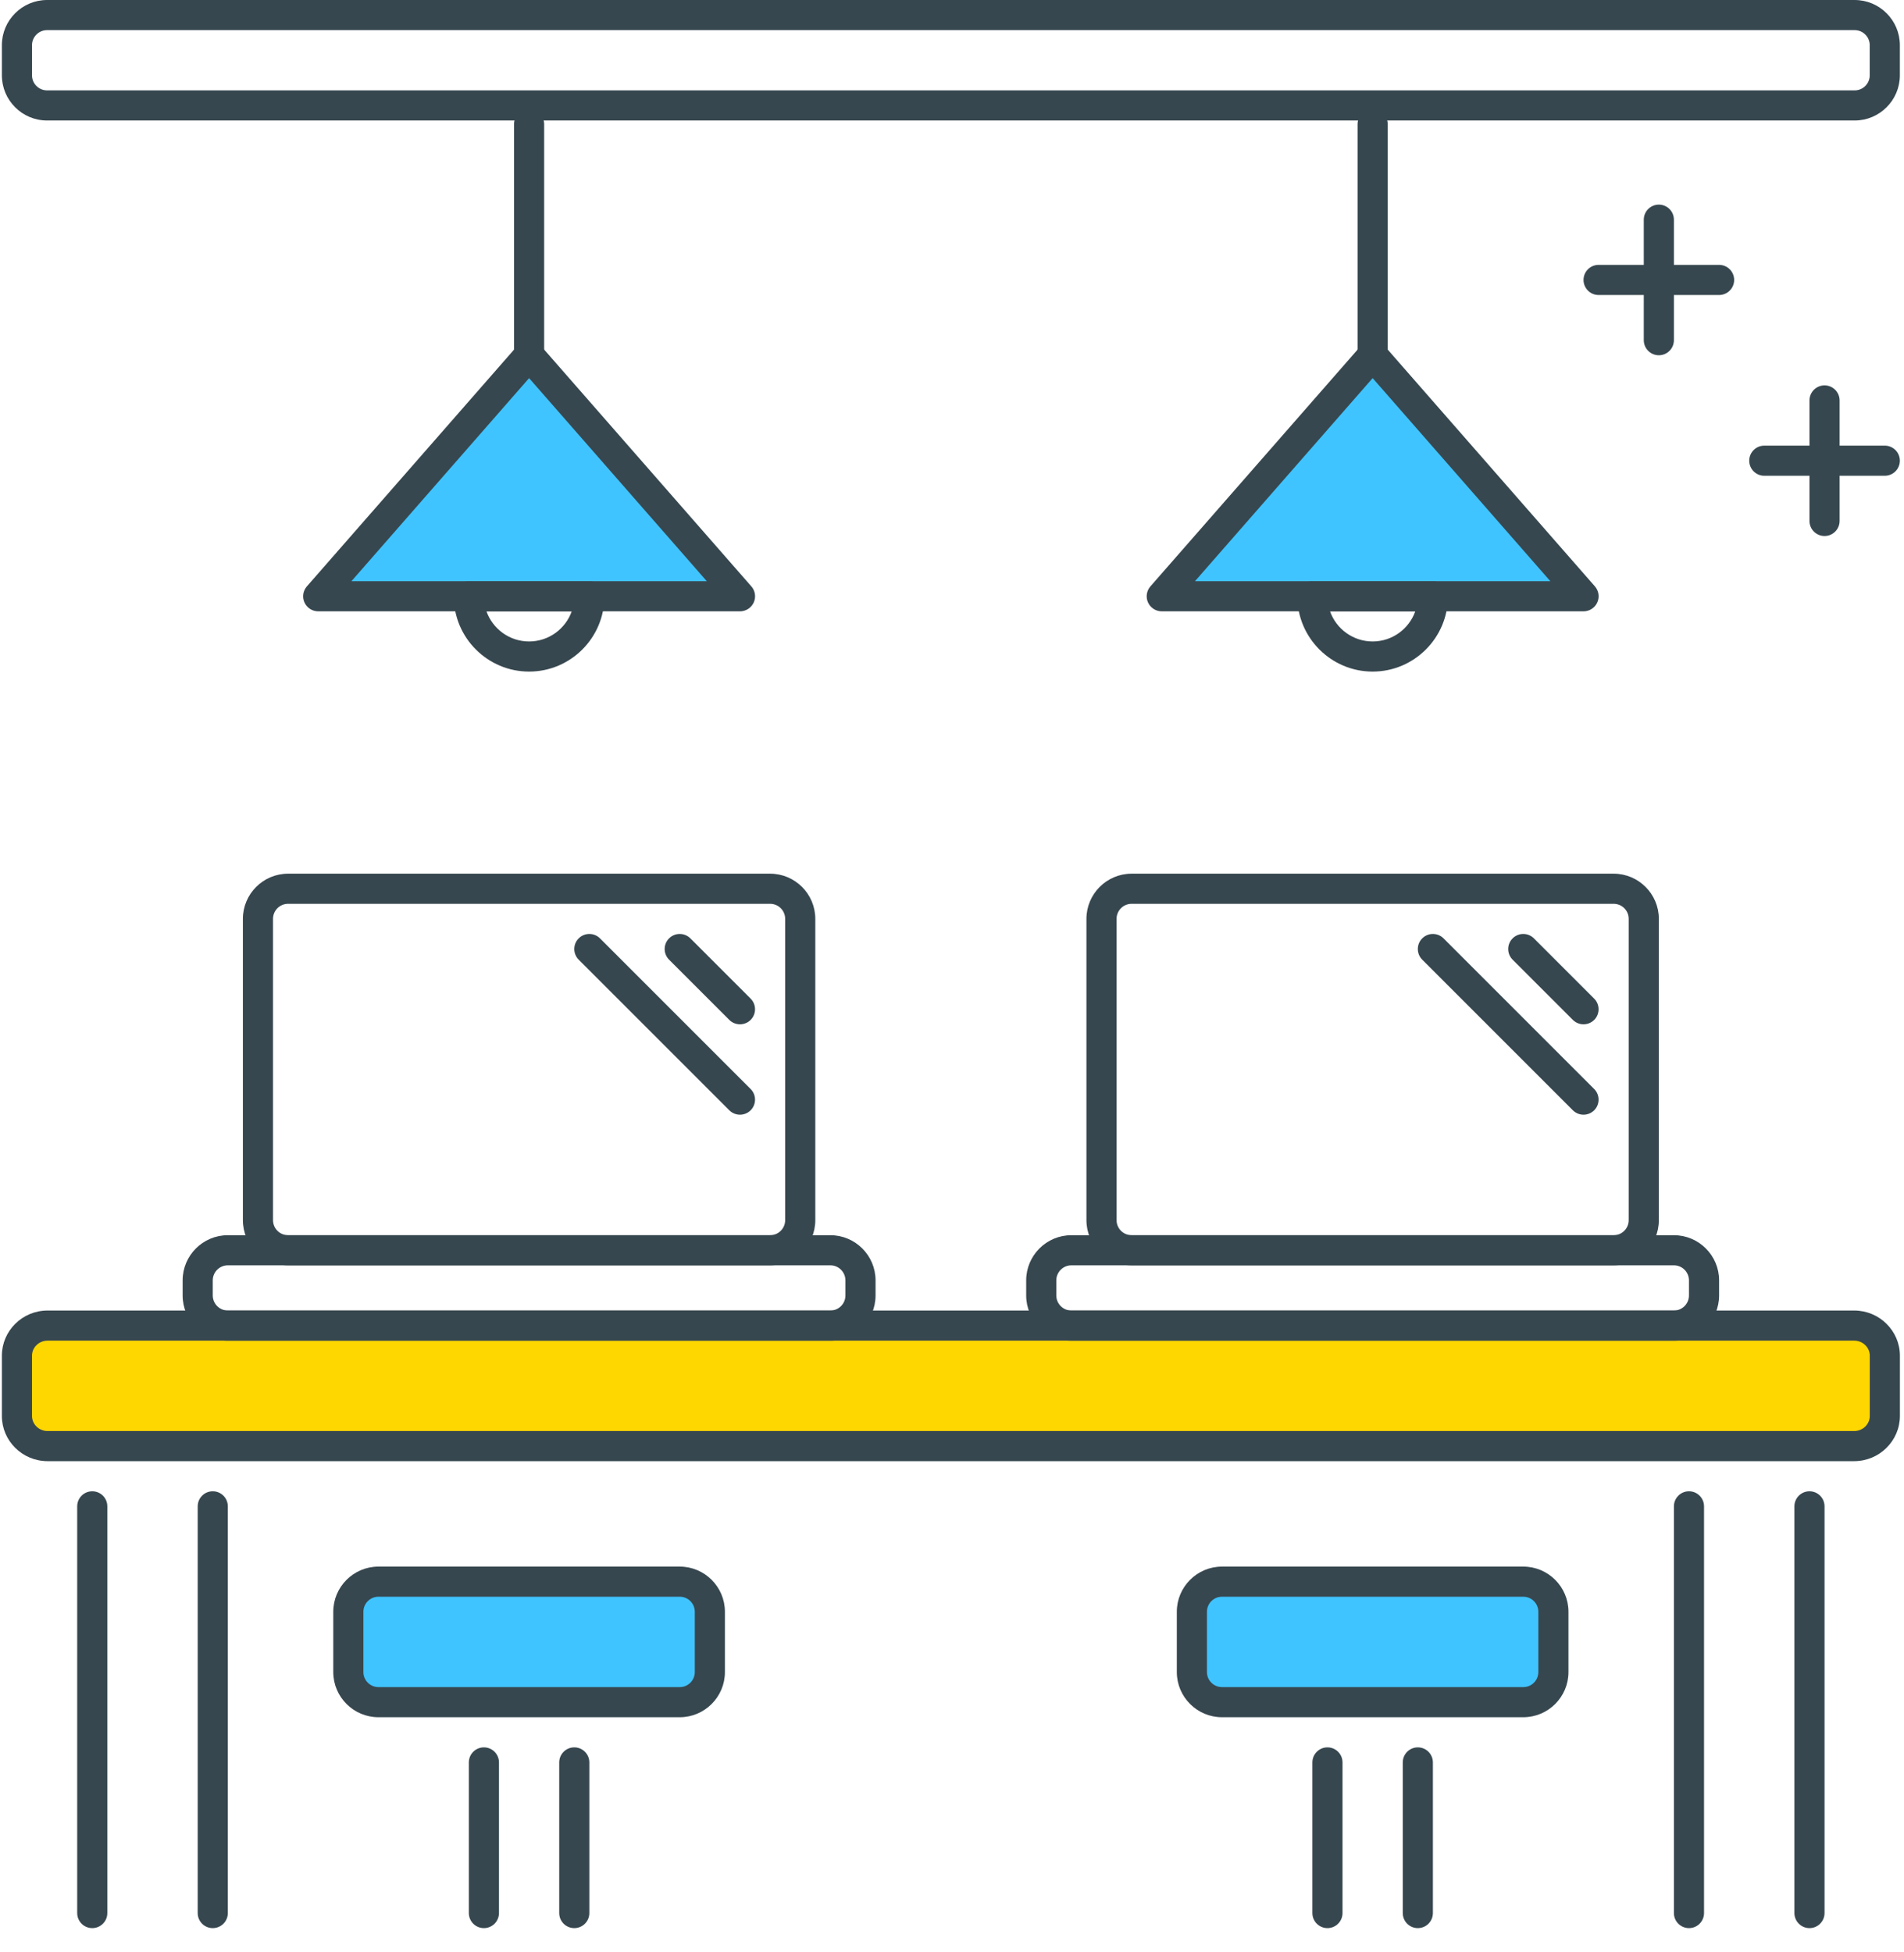 <?xml version="1.0" encoding="UTF-8"?> <svg xmlns="http://www.w3.org/2000/svg" xmlns:xlink="http://www.w3.org/1999/xlink" width="79px" height="81px" viewBox="0 0 79 81" version="1.1"><title>71E93015-A5A7-422D-A5FE-733F6DBBD2A9</title><g id="Page-1" stroke="none" stroke-width="1" fill="none" fill-rule="evenodd"><g id="Unity-Development-Services" transform="translate(-107, -4277)" fill-rule="nonzero"><g id="coworking" transform="translate(107, 4277)"><path d="M76.932,60 L1.973,60 C1.272,60 0.703,59.44 0.703,58.75 L0.703,56.25 C0.703,55.561 1.272,55 1.973,55 L76.932,55 C77.633,55 78.202,55.561 78.202,56.25 L78.202,58.75 C78.203,59.44 77.633,60 76.932,60 Z" id="Path" fill="#FFD700"></path><path d="M76.932,60.625 L1.973,60.625 C0.928,60.625 0.078,59.784 0.078,58.75 L0.078,56.25 C0.078,55.216 0.928,54.375 1.974,54.375 L76.933,54.375 C77.978,54.375 78.83,55.216 78.83,56.25 L78.83,58.75 C78.828,59.784 77.977,60.625 76.932,60.625 L76.932,60.625 Z M1.973,55.625 C1.617,55.625 1.328,55.905 1.328,56.25 L1.328,58.75 C1.328,59.095 1.618,59.375 1.974,59.375 L76.933,59.375 C77.29,59.375 77.58,59.095 77.58,58.75 L77.58,56.25 C77.58,55.905 77.29,55.625 76.933,55.625 L1.973,55.625 Z" id="Shape" fill="#37474F"></path><path d="M8.828,80 C8.482,80 8.203,79.72 8.203,79.375 L8.203,62.5 C8.203,62.155 8.482,61.875 8.828,61.875 C9.174,61.875 9.453,62.155 9.453,62.5 L9.453,79.375 C9.453,79.72 9.173,80 8.828,80 Z" id="Path" fill="#37474F"></path><path d="M3.828,80 C3.482,80 3.203,79.72 3.203,79.375 L3.203,62.5 C3.203,62.155 3.482,61.875 3.828,61.875 C4.174,61.875 4.453,62.155 4.453,62.5 L4.453,79.375 C4.453,79.72 4.173,80 3.828,80 Z" id="Path" fill="#37474F"></path><path d="M23.828,80 C23.483,80 23.203,79.72 23.203,79.375 L23.203,73.125 C23.203,72.78 23.483,72.5 23.828,72.5 C24.173,72.5 24.453,72.78 24.453,73.125 L24.453,79.375 C24.453,79.72 24.173,80 23.828,80 Z" id="Path" fill="#37474F"></path><path d="M20.078,80 C19.733,80 19.453,79.72 19.453,79.375 L19.453,73.125 C19.453,72.78 19.733,72.5 20.078,72.5 C20.423,72.5 20.703,72.78 20.703,73.125 L20.703,79.375 C20.703,79.72 20.423,80 20.078,80 Z" id="Path" fill="#37474F"></path><path d="M75.078,80 C74.734,80 74.453,79.72 74.453,79.375 L74.453,62.5 C74.453,62.155 74.734,61.875 75.078,61.875 C75.423,61.875 75.703,62.155 75.703,62.5 L75.703,79.375 C75.703,79.72 75.423,80 75.078,80 Z" id="Path" fill="#37474F"></path><path d="M70.078,80 C69.734,80 69.453,79.72 69.453,79.375 L69.453,62.5 C69.453,62.155 69.734,61.875 70.078,61.875 C70.423,61.875 70.703,62.155 70.703,62.5 L70.703,79.375 C70.703,79.72 70.423,80 70.078,80 Z" id="Path" fill="#37474F"></path><path d="M28.203,70.625 L15.703,70.625 C15.013,70.625 14.453,70.065 14.453,69.375 L14.453,66.875 C14.453,66.186 15.013,65.625 15.703,65.625 L28.203,65.625 C28.893,65.625 29.453,66.186 29.453,66.875 L29.453,69.375 C29.453,70.065 28.893,70.625 28.203,70.625 Z" id="Path" fill="#40C4FF"></path><path d="M28.203,71.25 L15.703,71.25 C14.669,71.25 13.828,70.409 13.828,69.375 L13.828,66.875 C13.828,65.841 14.669,65 15.703,65 L28.203,65 C29.237,65 30.078,65.841 30.078,66.875 L30.078,69.375 C30.078,70.409 29.237,71.25 28.203,71.25 Z M15.703,66.25 C15.358,66.25 15.078,66.53 15.078,66.875 L15.078,69.375 C15.078,69.72 15.358,70 15.703,70 L28.203,70 C28.548,70 28.828,69.72 28.828,69.375 L28.828,66.875 C28.828,66.53 28.548,66.25 28.203,66.25 L15.703,66.25 Z" id="Shape" fill="#37474F"></path><path d="M58.828,80 C58.483,80 58.203,79.72 58.203,79.375 L58.203,73.125 C58.203,72.78 58.483,72.5 58.828,72.5 C59.173,72.5 59.453,72.78 59.453,73.125 L59.453,79.375 C59.453,79.72 59.173,80 58.828,80 Z" id="Path" fill="#37474F"></path><path d="M55.078,80 C54.733,80 54.453,79.72 54.453,79.375 L54.453,73.125 C54.453,72.78 54.733,72.5 55.078,72.5 C55.423,72.5 55.703,72.78 55.703,73.125 L55.703,79.375 C55.703,79.72 55.423,80 55.078,80 Z" id="Path" fill="#37474F"></path><path d="M63.203,70.625 L50.703,70.625 C50.014,70.625 49.453,70.065 49.453,69.375 L49.453,66.875 C49.453,66.186 50.014,65.625 50.703,65.625 L63.203,65.625 C63.893,65.625 64.453,66.186 64.453,66.875 L64.453,69.375 C64.453,70.065 63.893,70.625 63.203,70.625 Z" id="Path" fill="#40C4FF"></path><path d="M63.203,71.25 L50.703,71.25 C49.669,71.25 48.828,70.409 48.828,69.375 L48.828,66.875 C48.828,65.841 49.669,65 50.703,65 L63.203,65 C64.237,65 65.078,65.841 65.078,66.875 L65.078,69.375 C65.078,70.409 64.237,71.25 63.203,71.25 Z M50.703,66.25 C50.358,66.25 50.078,66.53 50.078,66.875 L50.078,69.375 C50.078,69.72 50.358,70 50.703,70 L63.203,70 C63.548,70 63.828,69.72 63.828,69.375 L63.828,66.875 C63.828,66.53 63.548,66.25 63.203,66.25 L50.703,66.25 Z" id="Shape" fill="#37474F"></path><polygon id="Path" fill="#40C4FF" points="30.703 24.74 13.203 24.74 21.953 14.74"></polygon><path d="M30.703,25.365 L13.203,25.365 C12.958,25.365 12.736,25.221 12.634,24.999 C12.532,24.775 12.572,24.514 12.733,24.329 L21.483,14.329 C21.721,14.056 22.186,14.056 22.424,14.329 L31.174,24.329 C31.336,24.512 31.375,24.775 31.273,24.999 C31.171,25.221 30.948,25.365 30.703,25.365 Z M14.581,24.115 L29.326,24.115 L21.953,15.689 L14.581,24.115 Z" id="Shape" fill="#37474F"></path><path d="M21.953,15.365 C21.608,15.365 21.328,15.085 21.328,14.74 L21.328,5.156 C21.328,4.811 21.608,4.531 21.953,4.531 C22.298,4.531 22.578,4.811 22.578,5.156 L22.578,14.74 C22.578,15.085 22.298,15.365 21.953,15.365 Z" id="Path" fill="#37474F"></path><path d="M21.953,27.865 C20.231,27.865 18.828,26.463 18.828,24.74 C18.828,24.395 19.108,24.115 19.453,24.115 L24.453,24.115 C24.798,24.115 25.078,24.395 25.078,24.74 C25.078,26.463 23.676,27.865 21.953,27.865 Z M20.184,25.365 C20.443,26.093 21.138,26.615 21.953,26.615 C22.768,26.615 23.463,26.093 23.722,25.365 L20.184,25.365 Z" id="Shape" fill="#37474F"></path><polygon id="Path" fill="#40C4FF" points="65.703 24.74 48.203 24.74 56.953 14.74"></polygon><path d="M65.703,25.365 L48.203,25.365 C47.959,25.365 47.736,25.221 47.634,24.999 C47.532,24.775 47.572,24.514 47.733,24.329 L56.483,14.329 C56.721,14.056 57.186,14.056 57.425,14.329 L66.175,24.329 C66.336,24.512 66.375,24.775 66.273,24.999 C66.171,25.221 65.948,25.365 65.703,25.365 Z M49.581,24.115 L64.326,24.115 L56.953,15.689 L49.581,24.115 Z" id="Shape" fill="#37474F"></path><path d="M56.953,15.365 C56.608,15.365 56.328,15.085 56.328,14.74 L56.328,5.156 C56.328,4.811 56.608,4.531 56.953,4.531 C57.298,4.531 57.578,4.811 57.578,5.156 L57.578,14.74 C57.578,15.085 57.298,15.365 56.953,15.365 Z" id="Path" fill="#37474F"></path><g id="Group" fill="#37474F"><path d="M56.953,27.865 C55.231,27.865 53.828,26.463 53.828,24.74 C53.828,24.395 54.108,24.115 54.453,24.115 L59.453,24.115 C59.798,24.115 60.078,24.395 60.078,24.74 C60.078,26.463 58.676,27.865 56.953,27.865 Z M55.185,25.365 C55.443,26.093 56.139,26.615 56.953,26.615 C57.768,26.615 58.463,26.093 58.722,25.365 L55.185,25.365 Z" id="Shape"></path><path d="M66.953,52.5 L46.953,52.5 C45.919,52.5 45.078,51.659 45.078,50.625 L45.078,38.125 C45.078,37.091 45.919,36.25 46.953,36.25 L66.953,36.25 C67.987,36.25 68.828,37.091 68.828,38.125 L68.828,50.625 C68.828,51.659 67.987,52.5 66.953,52.5 Z M46.953,37.5 C46.608,37.5 46.328,37.78 46.328,38.125 L46.328,50.625 C46.328,50.97 46.608,51.25 46.953,51.25 L66.953,51.25 C67.298,51.25 67.578,50.97 67.578,50.625 L67.578,38.125 C67.578,37.78 67.298,37.5 66.953,37.5 L46.953,37.5 Z" id="Shape"></path><path d="M69.453,55.625 L44.453,55.625 C43.419,55.625 42.578,54.784 42.578,53.75 L42.578,53.125 C42.578,52.091 43.419,51.25 44.453,51.25 L69.453,51.25 C70.487,51.25 71.328,52.091 71.328,53.125 L71.328,53.75 C71.328,54.784 70.487,55.625 69.453,55.625 Z M44.453,52.5 C44.108,52.5 43.828,52.78 43.828,53.125 L43.828,53.75 C43.828,54.095 44.108,54.375 44.453,54.375 L69.453,54.375 C69.798,54.375 70.078,54.095 70.078,53.75 L70.078,53.125 C70.078,52.78 69.798,52.5 69.453,52.5 L44.453,52.5 Z" id="Shape"></path><path d="M65.703,42.5 C65.543,42.5 65.384,42.439 65.261,42.318 L62.761,39.818 C62.517,39.574 62.517,39.177 62.761,38.934 C63.004,38.69 63.401,38.69 63.645,38.934 L66.145,41.434 C66.388,41.677 66.388,42.074 66.145,42.318 C66.022,42.439 65.862,42.5 65.703,42.5 Z" id="Path"></path><path d="M65.703,46.25 C65.543,46.25 65.384,46.189 65.261,46.068 L59.011,39.818 C58.767,39.574 58.767,39.177 59.011,38.934 C59.254,38.69 59.651,38.69 59.895,38.934 L66.145,45.184 C66.388,45.427 66.388,45.824 66.145,46.068 C66.022,46.189 65.862,46.25 65.703,46.25 Z" id="Path"></path><path d="M31.953,52.5 L11.953,52.5 C10.919,52.5 10.078,51.659 10.078,50.625 L10.078,38.125 C10.078,37.091 10.919,36.25 11.953,36.25 L31.953,36.25 C32.987,36.25 33.828,37.091 33.828,38.125 L33.828,50.625 C33.828,51.659 32.987,52.5 31.953,52.5 Z M11.953,37.5 C11.608,37.5 11.328,37.78 11.328,38.125 L11.328,50.625 C11.328,50.97 11.608,51.25 11.953,51.25 L31.953,51.25 C32.298,51.25 32.578,50.97 32.578,50.625 L32.578,38.125 C32.578,37.78 32.298,37.5 31.953,37.5 L11.953,37.5 Z" id="Shape"></path><path d="M34.453,55.625 L9.453,55.625 C8.419,55.625 7.578,54.784 7.578,53.75 L7.578,53.125 C7.578,52.091 8.419,51.25 9.453,51.25 L34.453,51.25 C35.487,51.25 36.328,52.091 36.328,53.125 L36.328,53.75 C36.328,54.784 35.487,55.625 34.453,55.625 Z M9.453,52.5 C9.108,52.5 8.828,52.78 8.828,53.125 L8.828,53.75 C8.828,54.095 9.108,54.375 9.453,54.375 L34.453,54.375 C34.798,54.375 35.078,54.095 35.078,53.75 L35.078,53.125 C35.078,52.78 34.798,52.5 34.453,52.5 L9.453,52.5 Z" id="Shape"></path><path d="M30.703,42.5 C30.543,42.5 30.383,42.439 30.261,42.318 L27.761,39.818 C27.517,39.574 27.517,39.177 27.761,38.934 C28.004,38.69 28.401,38.69 28.645,38.934 L31.145,41.434 C31.388,41.677 31.388,42.074 31.145,42.318 C31.022,42.439 30.862,42.5 30.703,42.5 Z" id="Path"></path><path d="M30.703,46.25 C30.543,46.25 30.383,46.189 30.261,46.068 L24.011,39.818 C23.767,39.574 23.767,39.177 24.011,38.934 C24.254,38.69 24.651,38.69 24.895,38.934 L31.145,45.184 C31.388,45.427 31.388,45.824 31.145,46.068 C31.022,46.189 30.862,46.25 30.703,46.25 Z" id="Path"></path><path d="M76.953,5 L1.953,5 C0.918,5 0.078,4.159 0.078,3.125 L0.078,1.875 C0.078,0.841 0.919,0 1.953,0 L76.953,0 C77.987,0 78.828,0.841 78.828,1.875 L78.828,3.125 C78.828,4.159 77.987,5 76.953,5 Z M1.953,1.25 C1.608,1.25 1.328,1.53 1.328,1.875 L1.328,3.125 C1.328,3.47 1.608,3.75 1.953,3.75 L76.953,3.75 C77.298,3.75 77.578,3.47 77.578,3.125 L77.578,1.875 C77.578,1.53 77.298,1.25 76.953,1.25 L1.953,1.25 Z" id="Shape"></path><path d="M68.828,14.74 C68.484,14.74 68.203,14.46 68.203,14.115 L68.203,9.115 C68.203,8.77 68.484,8.49 68.828,8.49 C69.173,8.49 69.453,8.77 69.453,9.115 L69.453,14.115 C69.453,14.46 69.173,14.74 68.828,14.74 Z" id="Path"></path><path d="M71.328,12.24 L66.328,12.24 C65.984,12.24 65.703,11.96 65.703,11.615 C65.703,11.27 65.984,10.99 66.328,10.99 L71.328,10.99 C71.673,10.99 71.953,11.27 71.953,11.615 C71.953,11.96 71.673,12.24 71.328,12.24 Z" id="Path"></path><path d="M75.703,22.24 C75.359,22.24 75.078,21.96 75.078,21.615 L75.078,16.615 C75.078,16.27 75.359,15.99 75.703,15.99 C76.048,15.99 76.328,16.27 76.328,16.615 L76.328,21.615 C76.328,21.96 76.048,22.24 75.703,22.24 Z" id="Path"></path><path d="M78.203,19.74 L73.203,19.74 C72.859,19.74 72.578,19.46 72.578,19.115 C72.578,18.77 72.859,18.49 73.203,18.49 L78.203,18.49 C78.548,18.49 78.828,18.77 78.828,19.115 C78.828,19.46 78.548,19.74 78.203,19.74 Z" id="Path"></path></g></g></g></g></svg> 